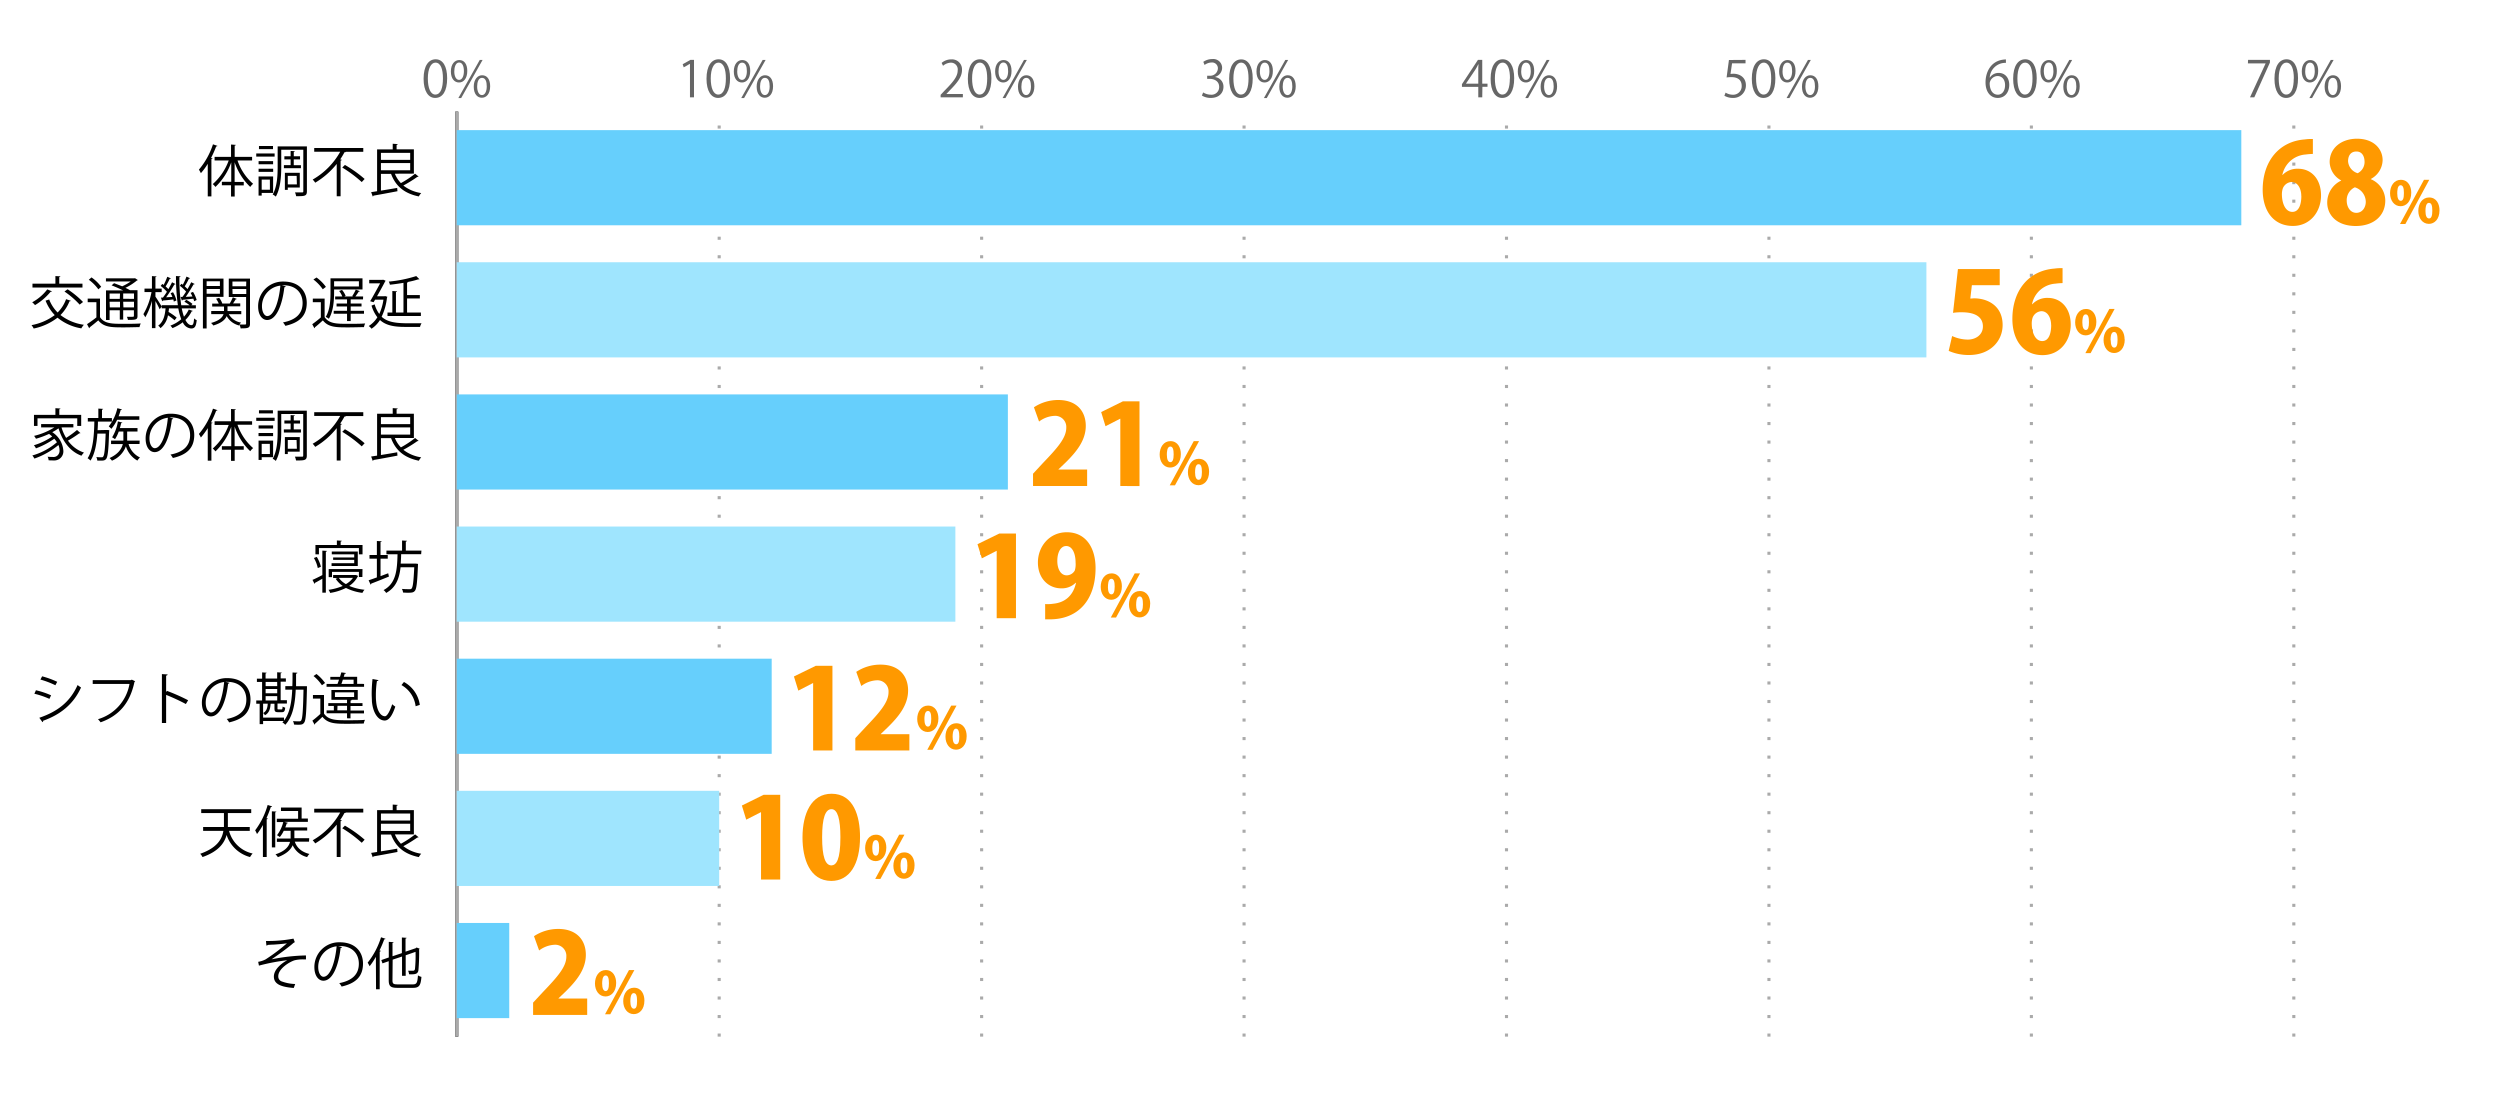 <svg xmlns="http://www.w3.org/2000/svg" viewBox="0 0 800 350"><defs><style>.cls-1{fill:#666;}.cls-2,.cls-3,.cls-4,.cls-8{fill:none;}.cls-2{stroke:#000;}.cls-2,.cls-3,.cls-4{stroke-miterlimit:10;}.cls-2,.cls-3{stroke-width:0.99px;}.cls-3,.cls-4{stroke:#aaa;}.cls-3{stroke-dasharray:0.99 4.94;}.cls-5{fill:#66cffc;}.cls-6{fill:#9fe5fe;}.cls-7{fill:#f90;}</style></defs><g id="レイヤー_2" data-name="レイヤー 2"><g id="グラフのコピー"><path class="cls-1" d="M135.55,25.2c0-4.2,1.63-6.23,3.87-6.23s3.67,2.15,3.67,6.07c0,4.16-1.46,6.3-3.84,6.3C137.07,31.34,135.55,29.2,135.55,25.2Zm6.19-.1c0-3-.72-5.06-2.4-5.06-1.42,0-2.43,1.91-2.43,5.06s.88,5.16,2.38,5.16C141.07,30.26,141.74,28,141.74,25.1Z"/><path class="cls-1" d="M149.53,22.7c0,2.5-1.23,3.7-2.65,3.7s-2.6-1.17-2.6-3.54,1.25-3.65,2.68-3.65C148.57,19.21,149.53,20.52,149.53,22.7Zm-4.16.16c0,1.46.53,2.71,1.54,2.71s1.54-1.27,1.54-2.79S148,20,146.91,20,145.37,21.48,145.37,22.86Zm2.21,8.52h-.91l6.85-12.2h.91Zm9.27-3.78c0,2.48-1.23,3.68-2.66,3.68s-2.59-1.17-2.59-3.54,1.25-3.66,2.67-3.66C155.89,24.08,156.85,25.41,156.85,27.6Zm-4.16.08c0,1.52.53,2.75,1.53,2.75s1.54-1.25,1.54-2.78-.38-2.74-1.52-2.74S152.69,26.3,152.69,27.68Z"/><path class="cls-1" d="M220.79,31.15V20.41h0l-2,1.14-.33-1,2.49-1.4h1.13v12Z"/><path class="cls-1" d="M226.08,25.2c0-4.2,1.63-6.23,3.87-6.23s3.67,2.15,3.67,6.07c0,4.16-1.46,6.3-3.84,6.3C227.6,31.34,226.08,29.2,226.08,25.2Zm6.2-.1c0-3-.73-5.06-2.41-5.06-1.42,0-2.43,1.91-2.43,5.06s.88,5.16,2.39,5.16C231.6,30.26,232.28,28,232.28,25.1Z"/><path class="cls-1" d="M240.07,22.7c0,2.5-1.24,3.7-2.66,3.7s-2.59-1.17-2.59-3.54,1.25-3.65,2.67-3.65C239.11,19.21,240.07,20.52,240.07,22.7Zm-4.16.16c0,1.46.52,2.71,1.53,2.71S239,24.3,239,22.78s-.4-2.74-1.54-2.74S235.91,21.48,235.91,22.86Zm2.2,8.52h-.91l6.85-12.2H245Zm9.27-3.78c0,2.48-1.23,3.68-2.66,3.68s-2.59-1.17-2.59-3.54,1.25-3.66,2.67-3.66C246.42,24.08,247.38,25.41,247.38,27.6Zm-4.16.08c0,1.52.53,2.75,1.54,2.75s1.53-1.25,1.53-2.78-.38-2.74-1.52-2.74S243.22,26.3,243.22,27.68Z"/><path class="cls-1" d="M308.12,31.15H301v-.81l1.17-1.24c2.85-2.88,4.29-4.62,4.29-6.57a2.16,2.16,0,0,0-2.29-2.47,4,4,0,0,0-2.4,1l-.45-.93A4.74,4.74,0,0,1,304.46,19a3.2,3.2,0,0,1,3.38,3.41c0,2.25-1.59,4.17-4.07,6.67l-.94,1v0h5.29Z"/><path class="cls-1" d="M309.71,25.2c0-4.2,1.63-6.23,3.87-6.23s3.67,2.15,3.67,6.07c0,4.16-1.46,6.3-3.85,6.3C311.23,31.34,309.71,29.2,309.71,25.2Zm6.19-.1c0-3-.72-5.06-2.4-5.06-1.43,0-2.43,1.91-2.43,5.06s.88,5.16,2.38,5.16C315.23,30.26,315.9,28,315.9,25.1Z"/><path class="cls-1" d="M323.69,22.7c0,2.5-1.23,3.7-2.65,3.7s-2.6-1.17-2.6-3.54,1.25-3.65,2.68-3.65C322.73,19.21,323.69,20.52,323.69,22.7Zm-4.16.16c0,1.46.53,2.71,1.54,2.71s1.53-1.27,1.53-2.79S322.2,20,321.07,20,319.53,21.48,319.53,22.86Zm2.21,8.52h-.91l6.85-12.2h.91ZM331,27.6c0,2.48-1.24,3.68-2.66,3.68s-2.59-1.17-2.59-3.54,1.25-3.66,2.67-3.66C330.05,24.08,331,25.41,331,27.6Zm-4.16.08c0,1.52.52,2.75,1.53,2.75s1.54-1.25,1.54-2.78-.39-2.74-1.52-2.74S326.85,26.3,326.85,27.68Z"/><path class="cls-1" d="M388.9,24.67a3.07,3.07,0,0,1,2.61,3.11c0,1.9-1.38,3.56-4.07,3.56a5.32,5.32,0,0,1-2.83-.76l.4-1a4.75,4.75,0,0,0,2.45.72,2.43,2.43,0,0,0,2.67-2.51c0-1.76-1.49-2.56-3.05-2.56h-.79v-1h.79A2.45,2.45,0,0,0,389.72,22,1.86,1.86,0,0,0,387.65,20a4,4,0,0,0-2.19.79l-.4-1a5,5,0,0,1,2.85-.89,2.83,2.83,0,0,1,3.17,2.83,3,3,0,0,1-2.18,2.83Z"/><path class="cls-1" d="M393.33,25.2C393.33,21,395,19,397.2,19s3.67,2.15,3.67,6.07c0,4.16-1.46,6.3-3.84,6.3C394.85,31.34,393.33,29.2,393.33,25.2Zm6.2-.1c0-3-.73-5.06-2.41-5.06-1.42,0-2.43,1.91-2.43,5.06s.88,5.16,2.39,5.16C398.85,30.26,399.53,28,399.53,25.1Z"/><path class="cls-1" d="M407.32,22.7c0,2.5-1.24,3.7-2.66,3.7s-2.59-1.17-2.59-3.54,1.25-3.65,2.67-3.65C406.36,19.21,407.32,20.52,407.32,22.7Zm-4.16.16c0,1.46.52,2.71,1.53,2.71s1.54-1.27,1.54-2.79-.4-2.74-1.54-2.74S403.16,21.48,403.16,22.86Zm2.2,8.52h-.91l6.85-12.2h.91Zm9.27-3.78c0,2.48-1.23,3.68-2.66,3.68s-2.59-1.17-2.59-3.54,1.25-3.66,2.67-3.66C413.67,24.08,414.63,25.41,414.63,27.6Zm-4.16.08c0,1.52.53,2.75,1.54,2.75s1.53-1.25,1.53-2.78-.38-2.74-1.52-2.74S410.47,26.3,410.47,27.68Z"/><path class="cls-1" d="M474.32,31.15h-1.27V27.79h-5.23v-.85l5.12-7.78h1.38v7.61H476v1h-1.63Zm-5.16-4.38h3.89V22.51c0-.66,0-1.3.07-1.92h-.07c-.36.73-.65,1.25-1,1.79l-2.93,4.35Z"/><path class="cls-1" d="M477,25.2c0-4.2,1.63-6.23,3.87-6.23s3.67,2.15,3.67,6.07c0,4.16-1.46,6.3-3.85,6.3C478.48,31.34,477,29.2,477,25.2Zm6.19-.1c0-3-.72-5.06-2.4-5.06-1.43,0-2.43,1.91-2.43,5.06s.88,5.16,2.38,5.16C482.48,30.26,483.15,28,483.15,25.1Z"/><path class="cls-1" d="M490.94,22.7c0,2.5-1.23,3.7-2.65,3.7s-2.6-1.17-2.6-3.54,1.25-3.65,2.68-3.65C490,19.21,490.94,20.52,490.94,22.7Zm-4.16.16c0,1.46.53,2.71,1.54,2.71s1.53-1.27,1.53-2.79-.4-2.74-1.53-2.74S486.78,21.48,486.78,22.86ZM489,31.38h-.91l6.85-12.2h.91Zm9.27-3.78c0,2.48-1.24,3.68-2.66,3.68S493,30.11,493,27.74s1.25-3.66,2.67-3.66C497.3,24.08,498.26,25.41,498.26,27.6Zm-4.16.08c0,1.52.52,2.75,1.53,2.75s1.54-1.25,1.54-2.78-.39-2.74-1.52-2.74S494.1,26.3,494.1,27.68Z"/><path class="cls-1" d="M558.57,19.16v1.11h-4.31l-.5,3.39a7.22,7.22,0,0,1,.93-.06c2.13,0,4,1.26,4,3.68a4,4,0,0,1-4.13,4.06,5.4,5.4,0,0,1-2.76-.7l.39-1a4.49,4.49,0,0,0,2.37.67,2.71,2.71,0,0,0,2.78-2.83c0-1.65-1-2.8-3.3-2.8a10.16,10.16,0,0,0-1.53.11l.75-5.59Z"/><path class="cls-1" d="M560.58,25.2c0-4.2,1.63-6.23,3.87-6.23s3.67,2.15,3.67,6.07c0,4.16-1.46,6.3-3.84,6.3C562.1,31.34,560.58,29.2,560.58,25.2Zm6.2-.1c0-3-.73-5.06-2.41-5.06-1.42,0-2.43,1.91-2.43,5.06s.88,5.16,2.39,5.16C566.1,30.26,566.78,28,566.78,25.1Z"/><path class="cls-1" d="M574.57,22.7c0,2.5-1.24,3.7-2.66,3.7s-2.59-1.17-2.59-3.54,1.25-3.65,2.67-3.65C573.61,19.21,574.57,20.52,574.57,22.7Zm-4.16.16c0,1.46.52,2.71,1.53,2.71s1.54-1.27,1.54-2.79-.4-2.74-1.54-2.74S570.41,21.48,570.41,22.86Zm2.2,8.52h-.91l6.85-12.2h.91Zm9.27-3.78c0,2.48-1.23,3.68-2.66,3.68s-2.59-1.17-2.59-3.54,1.25-3.66,2.67-3.66C580.92,24.08,581.88,25.41,581.88,27.6Zm-4.16.08c0,1.52.53,2.75,1.54,2.75s1.53-1.25,1.53-2.78-.38-2.74-1.52-2.74S577.72,26.3,577.72,27.68Z"/><path class="cls-1" d="M636.77,24.8a3.35,3.35,0,0,1,2.8-1.47c2,0,3.39,1.52,3.39,3.82s-1.34,4.19-3.68,4.19-3.91-1.93-3.91-5,1.51-6.58,5.4-7.22a9.88,9.88,0,0,1,1.12-.11v1.11a5,5,0,0,0-5.18,4.72Zm4.85,2.45c0-1.84-1-2.92-2.44-2.92a2.63,2.63,0,0,0-2.48,2.28c0,2.19.95,3.69,2.61,3.69C640.7,30.3,641.62,29.06,641.62,27.25Z"/><path class="cls-1" d="M644.21,25.2c0-4.2,1.63-6.23,3.87-6.23s3.67,2.15,3.67,6.07c0,4.16-1.46,6.3-3.85,6.3C645.73,31.34,644.21,29.2,644.21,25.2Zm6.19-.1c0-3-.72-5.06-2.4-5.06-1.43,0-2.43,1.91-2.43,5.06s.88,5.16,2.38,5.16C649.73,30.26,650.4,28,650.4,25.1Z"/><path class="cls-1" d="M658.19,22.7c0,2.5-1.23,3.7-2.65,3.7s-2.6-1.17-2.6-3.54,1.25-3.65,2.68-3.65C657.23,19.21,658.19,20.52,658.19,22.7Zm-4.16.16c0,1.46.53,2.71,1.54,2.71s1.53-1.27,1.53-2.79S656.7,20,655.57,20,654,21.48,654,22.86Zm2.21,8.52h-.91l6.85-12.2h.91Zm9.27-3.78c0,2.48-1.24,3.68-2.66,3.68s-2.59-1.17-2.59-3.54,1.25-3.66,2.67-3.66C664.55,24.08,665.51,25.41,665.51,27.6Zm-4.16.08c0,1.52.52,2.75,1.53,2.75s1.54-1.25,1.54-2.78-.39-2.74-1.52-2.74S661.35,26.3,661.35,27.68Z"/><path class="cls-1" d="M719.38,19.16h7V20l-5,11.14H720l5-10.85v0h-5.67Z"/><path class="cls-1" d="M727.83,25.2c0-4.2,1.63-6.23,3.87-6.23s3.67,2.15,3.67,6.07c0,4.16-1.46,6.3-3.84,6.3C729.35,31.34,727.83,29.2,727.83,25.2Zm6.2-.1c0-3-.73-5.06-2.41-5.06-1.42,0-2.43,1.91-2.43,5.06s.88,5.16,2.39,5.16C733.35,30.26,734,28,734,25.1Z"/><path class="cls-1" d="M741.82,22.7c0,2.5-1.24,3.7-2.66,3.7s-2.59-1.17-2.59-3.54,1.25-3.65,2.67-3.65C740.86,19.21,741.82,20.52,741.82,22.7Zm-4.16.16c0,1.46.52,2.71,1.53,2.71s1.54-1.27,1.54-2.79-.4-2.74-1.54-2.74S737.66,21.48,737.66,22.86Zm2.2,8.52H739l6.85-12.2h.91Zm9.27-3.78c0,2.48-1.23,3.68-2.66,3.68s-2.59-1.17-2.59-3.54,1.25-3.66,2.67-3.66C748.17,24.08,749.13,25.41,749.13,27.6Zm-4.16.08c0,1.52.53,2.75,1.54,2.75S748,29.18,748,27.65s-.38-2.74-1.52-2.74S745,26.3,745,27.68Z"/><line class="cls-2" x1="146.16" y1="331.72" x2="146.16" y2="35.72"/><line class="cls-3" x1="230.14" y1="331.72" x2="230.14" y2="35.72"/><line class="cls-3" x1="314.12" y1="331.72" x2="314.12" y2="35.72"/><line class="cls-3" x1="398.1" y1="331.72" x2="398.1" y2="35.72"/><line class="cls-3" x1="482.08" y1="331.72" x2="482.08" y2="35.72"/><line class="cls-3" x1="566.06" y1="331.72" x2="566.06" y2="35.72"/><line class="cls-3" x1="650.04" y1="331.72" x2="650.04" y2="35.72"/><line class="cls-3" x1="734.02" y1="331.72" x2="734.02" y2="35.72"/><line class="cls-4" x1="146.16" y1="331.72" x2="146.16" y2="35.72"/><rect class="cls-5" x="146.16" y="41.64" width="571.06" height="30.45"/><rect class="cls-6" x="146.16" y="83.92" width="470.29" height="30.45"/><rect class="cls-5" x="146.16" y="126.21" width="176.36" height="30.45"/><rect class="cls-6" x="146.16" y="168.49" width="159.56" height="30.45"/><rect class="cls-5" x="146.16" y="210.78" width="100.78" height="30.45"/><rect class="cls-6" x="146.16" y="253.06" width="83.98" height="30.45"/><rect class="cls-5" x="146.16" y="295.35" width="16.8" height="30.45"/><path d="M85.11,301.11a43,43,0,0,0,8.8-.75l.43,1.13a3.48,3.48,0,0,0-.84.61c-1.82,1.52-4.45,3.41-6.59,4.88a61.24,61.24,0,0,1,11-1.24V307c-.25,0-.54,0-.81,0a11.55,11.55,0,0,0-2.75.27c-1.55.43-5.3,2.65-5.3,5.12A1.67,1.67,0,0,0,90,314a13.53,13.53,0,0,0,4.46.88L94,316.15c-4.36-.34-6.36-1.35-6.36-3.66s2.52-4.28,4.29-5.22A63.65,63.65,0,0,0,82.86,309l-.24-1.22A7.73,7.73,0,0,0,85,307a58,58,0,0,0,6.82-5.14c-1.11.18-3.36.36-4.39.42-.52,0-1.24.05-1.71.09a.71.71,0,0,1-.47.21Z"/><path d="M109.44,303.06a.46.46,0,0,1-.45.29c-.64,5.6-2.52,10.48-5.51,10.48-1.51,0-2.88-1.52-2.88-4.36a7.9,7.9,0,0,1,8.11-7.94c5.2,0,7.45,3.29,7.45,6.8,0,4.29-2.48,6.36-6.84,7.37a6.62,6.62,0,0,0-.76-1.1c4.14-.79,6.27-2.81,6.27-6.21,0-3-1.91-5.67-6.12-5.67a4.63,4.63,0,0,0-.54,0Zm-1.72-.24a6.63,6.63,0,0,0-5.89,6.61c0,1.93.83,3.14,1.69,3.14C105.7,312.57,107.27,307.76,107.72,302.82Z"/><path d="M120.28,306.19a21.63,21.63,0,0,1-2,3,12.66,12.66,0,0,0-.63-1.14,24.65,24.65,0,0,0,4.28-8.12l1.42.47c0,.12-.18.2-.39.18a33.69,33.69,0,0,1-1.52,3.56l.42.13c0,.11-.13.2-.36.23v12.07h-1.17Zm5.31,7.49c0,1.06.25,1.32,1.6,1.32h4.95c1.23,0,1.43-.58,1.61-2.88a3.23,3.23,0,0,0,1.11.48c-.23,2.65-.65,3.51-2.68,3.51h-5c-2.14,0-2.79-.48-2.79-2.45v-6.08l-2,.7-.37-1.06,2.39-.83v-5l1.53.11c0,.13-.11.2-.34.23V306l3-1v-5l1.51.1c0,.13-.13.2-.34.24v4.19l3.28-1.11a1.4,1.4,0,0,1,.25-.22l1,.38a.61.61,0,0,1-.18.18,64.14,64.14,0,0,1-.22,6.68c-.19,1.24-.93,1.4-3,1.33a3.33,3.33,0,0,0-.31-1.13c.58,0,1.34,0,1.57,0s.52-.07.63-.54a42.2,42.2,0,0,0,.18-5.51l-3.15,1.1v6.57h-1.17v-6.17l-3,1Z"/><path d="M79.93,265.87H73.3a10,10,0,0,0,7.54,7.25,6.59,6.59,0,0,0-.82,1.14,10.8,10.8,0,0,1-7.51-7.08c-.72,2.7-2.68,5.31-7.71,7.08a3.58,3.58,0,0,0-.74-1.05c5.33-1.87,7-4.62,7.42-7.34H65v-1.24h6.66c0-.38,0-.76,0-1.12v-3.33H64.39v-1.24h16v1.24H72.92v3.33c0,.36,0,.74,0,1.12h7Z"/><path d="M84.13,264a20.06,20.06,0,0,1-1.89,2.89,9.28,9.28,0,0,0-.59-1.18,24.51,24.51,0,0,0,4-8.12l1.42.45c0,.13-.18.2-.41.2a36.65,36.65,0,0,1-1.39,3.57l.42.12c0,.13-.13.2-.35.24v12.06H84.13ZM87,259.62l1.42.09c0,.11-.11.2-.34.23v11.22H87Zm11.88,9.72H94.34c.47,1.41,1.59,3.15,4.68,3.93a3.44,3.44,0,0,0-.73,1,6.81,6.81,0,0,1-4.63-3.8c-.59,1.37-1.91,2.75-4.74,3.82a3.84,3.84,0,0,0-.77-.9c3.26-1.08,4.32-2.63,4.66-4H88.6v-1.06H93v-2.47H90.8a9.42,9.42,0,0,1-1.26,2,5.83,5.83,0,0,0-.9-.59,11.42,11.42,0,0,0,2-4.21H88.58v-1.07h6.81v-2.48H89.91V258.4h6.61v3.54h2V263H91l1.11.3c0,.13-.16.2-.36.18-.12.42-.28.85-.45,1.28h7v1h-4.1v2.47h4.75Z"/><path d="M116.25,260h-5.56a.46.46,0,0,1-.45.14,22.92,22.92,0,0,1-1.37,2.25l.5.15c0,.11-.14.21-.38.23v11.47h-1.24V263.89a25.7,25.7,0,0,1-6.88,6,6.9,6.9,0,0,0-.81-1,23.33,23.33,0,0,0,8.81-8.89h-8.32v-1.21h15.7Zm-.49,9.69a40.62,40.62,0,0,0-6.24-4.65l.86-.83a40.57,40.57,0,0,1,6.3,4.49Z"/><path d="M126.36,267a9.5,9.5,0,0,0,1.93,3,30.92,30.92,0,0,0,4.54-3l1.11.9a.35.35,0,0,1-.37.09,44.25,44.25,0,0,1-4.5,2.79,12.22,12.22,0,0,0,5.72,2.41,4.79,4.79,0,0,0-.76,1.08c-4.59-.93-7.43-3.28-8.89-7.22H121.9v5.38c1.62-.25,3.44-.55,5.2-.86l.09,1.06c-2.82.54-5.81,1.1-7.67,1.41a.33.33,0,0,1-.25.27l-.5-1.39c.55-.07,1.2-.18,1.9-.29V259.24h5v-1.78l1.6.11c0,.12-.11.21-.36.25v1.42h5.53V267Zm4.9-6.68H121.9v2.25h9.36Zm-9.36,3.28v2.3h9.36v-2.3Z"/><path d="M11.5,220.88a26.49,26.49,0,0,1,4.85,1.62l-.54,1.14A26,26,0,0,0,11,222Zm1.08,8.81c5.86-2,9.85-5.08,12.25-10.48.27.23.83.61,1.1.79-2.42,5.35-6.61,8.68-12.12,10.64a.44.44,0,0,1-.22.45Zm.9-13.27a28.46,28.46,0,0,1,4.83,1.76l-.59,1.1a28,28,0,0,0-4.78-1.82Z"/><path d="M43.26,218a.45.45,0,0,1-.23.2c-1.43,6.82-5,10.87-10.84,12.94a10.81,10.81,0,0,0-.83-1,14.29,14.29,0,0,0,10.08-11.29H29.67v-1.21H41.91l.25-.16Z"/><path d="M59.48,225.29a64.73,64.73,0,0,0-6.32-2.93v9H51.81V215.71l1.82.11c0,.2-.17.33-.47.38v5.26l.27-.38a62.18,62.18,0,0,1,6.77,3Z"/><path d="M73.44,218.49a.46.46,0,0,1-.45.29c-.64,5.6-2.52,10.47-5.51,10.47-1.51,0-2.88-1.51-2.88-4.35A7.9,7.9,0,0,1,72.71,217c5.2,0,7.45,3.29,7.45,6.8,0,4.29-2.48,6.36-6.84,7.37a6.62,6.62,0,0,0-.76-1.1c4.14-.79,6.27-2.81,6.27-6.21,0-3-1.91-5.67-6.12-5.67a4.63,4.63,0,0,0-.54,0Zm-1.72-.24a6.63,6.63,0,0,0-5.89,6.61c0,1.93.83,3.13,1.69,3.13C69.7,228,71.27,223.19,71.72,218.25Z"/><path d="M97.62,219.59l.61,0a2.42,2.42,0,0,0,0,.4c-.18,8-.34,10.51-.9,11.25-.37.56-.82.67-1.78.67-.45,0-1,0-1.47-.06a2.66,2.66,0,0,0-.33-1.09c.87.07,1.66.07,2,.07a.61.61,0,0,0,.61-.27c.42-.54.62-3,.76-9.87H94.63c-.2,4.48-.9,8.66-3.35,11.25a3.13,3.13,0,0,0-.92-.77c.15-.14.27-.29.42-.45H84.19v1h-1.1V225.2H82v-1.06h1.87v-5.92H82.21v-1.05h1.67v-2l1.42.09c0,.13-.1.2-.32.23v1.64h3.71v-2l1.46.09c0,.13-.13.2-.34.23v1.64h1.67v1.05H89.81v5.92h2v1.06H88.8v1.57c0,.29,0,.32.32.32h.94c.27,0,.32-.09.38-.91a2.66,2.66,0,0,0,.82.34c-.09,1.17-.36,1.46-1.06,1.46H89c-.93,0-1.17-.24-1.17-1.21V225.2H86.6c-.11,1.64-.47,2.94-1.82,3.68a2.29,2.29,0,0,0-.57-.71c1-.55,1.38-1.51,1.47-3H84.19v4.47h6.7v.94c1.85-2.35,2.44-5.93,2.62-9.89H91.3v-1.13h2.25c.06-1.43.06-2.9.06-4.36l1.56.07c0,.16-.14.25-.43.31,0,1.33,0,2.66,0,4Zm-8.93-1.37H85v1.35h3.71ZM85,220.49v1.36h3.71v-1.36Zm0,2.28v1.37h3.71v-1.37Z"/><path d="M103.68,222.41v5.93c1.41,2.14,4,2.14,7.42,2.14,2,0,4.29,0,5.69-.13a4.26,4.26,0,0,0-.38,1.19c-1.24,0-3.22.07-5,.07-4,0-6.45,0-8.23-2.23-.83.81-1.68,1.6-2.38,2.22a.24.24,0,0,1-.14.28l-.7-1.27c.77-.58,1.71-1.37,2.55-2.15v-4.9h-2.37v-1.15Zm-2.41-6.73a13.34,13.34,0,0,1,2.75,2.88l-1,.72a13.84,13.84,0,0,0-2.69-2.95Zm9.78,14.17v-1.6h-6.54v-.92h2.32v-1.44h-1.78V225h6v-1.06h-5v-3.15h8.43v3.15H111.8v0l.74,0c0,.13-.11.2-.36.24V225H116v.92h-3.84v1.44h4.32v.92h-4.32v1.6Zm5.45-11v.92h-12v-.92H108c.16-.41.33-.88.49-1.36H105.7v-.9h3.1c.16-.49.3-1,.43-1.43l1.48.2c0,.14-.17.22-.4.22l-.31,1h4.29v2.26Zm-9.32,2.7v1.5h6.14v-1.5Zm.77,5.75h3.1v-1.44H108Zm5.2-9.81h-3.44c-.14.48-.3.95-.46,1.36h3.9Z"/><path d="M121.11,217.64c0,.16-.24.27-.49.29a29.1,29.1,0,0,0-.34,4.48c0,.67,0,1.32.07,1.89.22,3.06,1.46,4.92,2.85,4.9.72,0,1.65-1.84,2.3-3.85a6.51,6.51,0,0,0,1,.77c-.82,2.43-1.87,4.41-3.36,4.45-2.29,0-3.87-2.74-4.13-6.19,0-.69-.07-1.44-.07-2.26a43,43,0,0,1,.27-4.84ZM133,226a9,9,0,0,0-4.53-6.77l.79-1a9.92,9.92,0,0,1,5.08,7.33Z"/><path d="M100,185.56c.81-.34,2-.93,3.15-1.53V176.2l1.46.09c0,.13-.11.22-.34.25v13.11h-1.12v-4.46c-.88.5-1.72,1-2.34,1.31a.33.33,0,0,1-.18.31Zm1.37-7.36a10.88,10.88,0,0,1,1.32,3.17l-1,.41a10.47,10.47,0,0,0-1.24-3.22Zm.69-2.81v2h-1.12v-3h6.86v-1.44l1.57.09c0,.14-.13.21-.36.25v1.1h7v3h-1.16v-2ZM113.68,184l.21,0a3,3,0,0,1,.7.32.25.25,0,0,1-.12.17,7.91,7.91,0,0,1-2.72,3,16.76,16.76,0,0,0,4.9,1.23,3.89,3.89,0,0,0-.67,1,15.88,15.88,0,0,1-5.27-1.58,17.41,17.41,0,0,1-5.06,1.6,3.27,3.27,0,0,0-.53-1,17.44,17.44,0,0,0,4.56-1.24,7.92,7.92,0,0,1-2.27-2.31l.63-.22H106.6V184Zm2.28.63h-1.11V183h-8.61v1.68h-1.06v-2.58H116Zm-9.86-4.41h7.25v-1.07H106.6v-.77h6.75v-1h-7.18v-.88h8.32v4.61H106.1Zm2.32,4.69a6.85,6.85,0,0,0,2.27,2,7,7,0,0,0,2.27-2Z"/><path d="M124.22,183.44l.24,1.06c-2.08.85-4.27,1.73-5.66,2.25a.42.42,0,0,1-.21.33l-.63-1.39c.72-.23,1.63-.56,2.64-.92v-6h-2.36v-1.17h2.36v-4.48l1.53.09c0,.12-.11.21-.36.25v4.14h2.31v1.17h-2.31v5.6Zm10.55-6.09h-6.41c0,1-.07,2-.14,3h4.57l.27,0,.69.09a2.58,2.58,0,0,1,0,.39c-.23,5.64-.45,7.6-1,8.25-.39.45-.75.59-2.07.59-.5,0-1.1,0-1.71-.07a2.81,2.81,0,0,0-.36-1.15c1,.09,2,.09,2.4.09s.54,0,.7-.22c.41-.43.63-2.18.85-6.8h-4.38c-.4,3.52-1.42,6.46-4.61,8.22a3.26,3.26,0,0,0-.83-.91c4-2.15,4.34-6.34,4.47-11.46h-3.55v-1.17h5v-3.24l1.56.09c0,.13-.12.22-.36.26v2.89h5Z"/><path d="M19.68,136.78a14.84,14.84,0,0,0,1.48,3.35,30.27,30.27,0,0,0,3.49-2.54l1.1,1a.52.52,0,0,1-.38.07A35.52,35.52,0,0,1,21.75,141a10.21,10.21,0,0,0,5.13,3.83,5.5,5.5,0,0,0-.81,1c-3.69-1.35-6.07-4.66-7.35-8.77a14,14,0,0,1-2,1.24,7.65,7.65,0,0,1,3.55,5.91,2.9,2.9,0,0,1-3.1,3.13c-.45,0-1,0-1.62-.05a2.66,2.66,0,0,0-.32-1.14c.67.06,1.3.08,1.69.08a1.93,1.93,0,0,0,1.33-.35,2.06,2.06,0,0,0,.8-1.81,4.42,4.42,0,0,0-.35-1.66A24.75,24.75,0,0,1,11,146.75a4.87,4.87,0,0,0-.65-1,20.65,20.65,0,0,0,7.87-4.23,8.7,8.7,0,0,0-.85-1.12,26,26,0,0,1-5.87,3.08,4.51,4.51,0,0,0-.65-1,20.84,20.84,0,0,0,5.85-2.8,11.41,11.41,0,0,0-1-.83,29.8,29.8,0,0,1-4.18,1.55,8.15,8.15,0,0,0-.61-.92,21.65,21.65,0,0,0,6.5-2.72H13.16v-1.06H23.48v1.06ZM12,133.86v2.43H10.87v-3.54h6.86v-2.13l1.61.11c0,.13-.13.22-.36.23v1.79h7v3.54H24.72v-2.43Z"/><path d="M34.06,137.59l.27,0,.65.07c-.2,1.16-.09,8.05-1,9.17-.39.52-.83.57-1.85.57h-1a2.85,2.85,0,0,0-.31-1.14c.71.06,1.37.07,1.64.07s.42,0,.56-.23c.38-.45.61-2.29.79-7.35H31.16c-.23,3.21-.79,6.52-2.21,8.65a3.4,3.4,0,0,0-.92-.76c1.8-2.66,2.09-7.72,2.16-11.76H28.1v-1.13h3.37v-3l1.53.09c0,.12-.13.21-.36.25v2.7h3.17v1.13H31.34c0,.87-.05,1.79-.11,2.74Zm10.53-3.26H37.48a12.47,12.47,0,0,1-1.85,2.9,6.91,6.91,0,0,0-.83-.79,14.41,14.41,0,0,0,2.75-5.82L39,131c0,.13-.18.2-.38.2a20.52,20.52,0,0,1-.66,2h6.62Zm.06,7.76H41.14a6.82,6.82,0,0,0,3.65,4.3,5.46,5.46,0,0,0-.83,1,7.92,7.92,0,0,1-3.67-4.58,7.94,7.94,0,0,1-4.47,4.61,4,4,0,0,0-.77-.84c2.81-1.28,3.85-2.94,4.25-4.47H35.54V141h3.94c0-.34,0-.68,0-1v-1.92H38a10.84,10.84,0,0,1-1.2,2.46,5.58,5.58,0,0,0-.92-.59,14,14,0,0,0,1.85-5.1l1.41.38c0,.11-.16.18-.38.18a15.06,15.06,0,0,1-.4,1.57H44v1.1H40.69V140c0,.33,0,.65,0,1h4Z"/><path d="M55.44,133.92a.45.45,0,0,1-.45.28c-.64,5.6-2.52,10.48-5.51,10.48-1.51,0-2.88-1.51-2.88-4.35a7.9,7.9,0,0,1,8.11-7.94c5.2,0,7.45,3.29,7.45,6.8,0,4.29-2.48,6.36-6.84,7.37a6.62,6.62,0,0,0-.76-1.1c4.14-.79,6.27-2.81,6.27-6.21,0-3-1.91-5.68-6.12-5.68a4.56,4.56,0,0,0-.54,0Zm-1.72-.24a6.63,6.63,0,0,0-5.89,6.61c0,1.93.83,3.13,1.69,3.13C51.7,143.42,53.27,138.62,53.72,133.68Z"/><path d="M69.59,131.25c-.07.13-.2.18-.41.16a33.4,33.4,0,0,1-1.66,3.73l.49.13c0,.11-.13.19-.36.21v11.94H66.48V137a21.36,21.36,0,0,1-2.2,3,9.13,9.13,0,0,0-.63-1.13,23.88,23.88,0,0,0,4.5-8.1Zm11.08,4.67H76a17.26,17.26,0,0,0,5,7.47,5.18,5.18,0,0,0-.92,1,19.61,19.61,0,0,1-5-7.9v6.3H78v1.12H75.1v3.56H73.93v-3.56H71v-1.12h3v-6.23a20,20,0,0,1-5.06,7.89,5,5,0,0,0-.86-.92,18.39,18.39,0,0,0,5.11-7.56H68.67v-1.16h5.26v-3.94l1.53.11c0,.12-.11.21-.36.23v3.6h5.57Z"/><path d="M87.88,133.68v1H82v-1Zm-.49,12.62H83.74v.87h-1V141h4.66Zm0-10.17v1H82.75v-1Zm-4.66,3.44v-1h4.66v1Zm4.61-8.28v1H82.87v-1Zm-1,10.75H83.74v3.24h2.63Zm11.84-10.63v14.35c0,1.59-.75,1.59-3.45,1.59a4.75,4.75,0,0,0-.36-1.21c.52,0,1,0,1.42,0h.88c.29,0,.36-.09.36-.4V132.49H90v5.42c0,2.85-.2,6.86-1.74,9.58a4.07,4.07,0,0,0-1-.68c1.46-2.58,1.59-6.2,1.59-8.9v-6.5Zm-7.36,6H93v-1.87H91v-1h2v-1.71l1.33.09c0,.13-.1.2-.32.24v1.38h2v1H94v1.87h2.3v1H90.85Zm5.08,7.13H92.09v.76h-.93v-5.44h4.77Zm-1-3.73H92.09v2.79H95Z"/><path d="M116.25,133.14h-5.56c-.07.13-.26.16-.45.15a25.54,25.54,0,0,1-1.37,2.25l.5.14c0,.11-.14.22-.38.24v11.46h-1.24V137a25.35,25.35,0,0,1-6.88,6,6.82,6.82,0,0,0-.81-1,23.35,23.35,0,0,0,8.81-8.9h-8.32v-1.2h15.7Zm-.49,9.69a40.62,40.62,0,0,0-6.24-4.65l.86-.82a40.56,40.56,0,0,1,6.3,4.48Z"/><path d="M126.36,140.16a9.28,9.28,0,0,0,1.93,3,30.92,30.92,0,0,0,4.54-3l1.11.9a.34.34,0,0,1-.37.09,42.54,42.54,0,0,1-4.5,2.79,12.22,12.22,0,0,0,5.72,2.41,5,5,0,0,0-.76,1.08c-4.59-.93-7.43-3.27-8.89-7.22H121.9v5.39c1.62-.25,3.44-.56,5.2-.87l.09,1.07c-2.82.54-5.81,1.09-7.67,1.4a.33.33,0,0,1-.25.27l-.5-1.39c.55-.07,1.2-.18,1.9-.28V132.39h5V130.6l1.6.11c0,.13-.11.22-.36.25v1.43h5.53v7.77Zm4.9-6.68H121.9v2.25h9.36Zm-9.36,3.28v2.31h9.36v-2.31Z"/><path d="M15.74,95.84a12,12,0,0,0,2.7,4.16,11.35,11.35,0,0,0,2.7-4.26l1.51.5c0,.11-.2.18-.41.16a12.81,12.81,0,0,1-2.89,4.41,15.74,15.74,0,0,0,7.49,3.12,5.81,5.81,0,0,0-.81,1.15,16.23,16.23,0,0,1-7.63-3.42,18.62,18.62,0,0,1-7.62,3.47,5.59,5.59,0,0,0-.7-1.09,17.85,17.85,0,0,0,7.44-3.21,14.1,14.1,0,0,1-2.94-4.63Zm.86-2.62c-.05.14-.22.16-.4.14a19.13,19.13,0,0,1-5,4.28,5.53,5.53,0,0,0-.9-.91,15.09,15.09,0,0,0,4.83-4.13Zm9.79-2.44V92h-16V90.78h7.34V88.34l1.59.09c0,.12-.11.21-.36.25v2.1Zm-.9,6.7a27,27,0,0,0-4.86-4.19l1-.72a28.53,28.53,0,0,1,4.94,4.07Z"/><path d="M32,95.56v5.92c1.39,2.14,3.95,2.14,7.37,2.14,2,0,4.26,0,5.67-.12a5.45,5.45,0,0,0-.4,1.18c-1.22,0-3.17.08-5,.08-3.94,0-6.41,0-8.19-2.25-.95.82-1.94,1.62-2.75,2.23a.26.26,0,0,1-.17.29l-.68-1.3c.88-.58,2-1.37,3-2.16V96.71H28.06V95.56Zm-2.72-6.79a13.07,13.07,0,0,1,3.1,3l-.9.82a13.85,13.85,0,0,0-3.06-3.07Zm10.12,4.16c-1.13-.56-2.52-1.17-3.69-1.61l.79-.7c.8.29,1.72.65,2.6,1a17,17,0,0,0,2.73-1.55H33.9v-1H43l.19-.06.92.6a.5.5,0,0,1-.29.14,17.79,17.79,0,0,1-3.69,2.36,15.43,15.43,0,0,1,1.48.76H44v8.19c0,1.19-.38,1.31-3.06,1.31a4.08,4.08,0,0,0-.34-1l1.39,0c.77,0,.86,0,.86-.32V99.28H39.42v3H38.33v-3H35.07v3.12H33.92V92.93Zm-1,1H35.07v1.71h3.26Zm-3.26,4.43h3.26V96.55H35.07Zm7.74-2.72V93.9H39.42v1.71Zm-3.39,2.72h3.39V96.55H39.42Z"/><path d="M49.74,94.93c.47.66,1.72,2.66,2,3.15l-.65.9c-.24-.58-.85-1.75-1.35-2.65V105H48.62V96.28a21.06,21.06,0,0,1-2.12,5.25,8.91,8.91,0,0,0-.62-1,21.79,21.79,0,0,0,2.6-7.06H46.24V92.35h2.38v-4l1.46.1c0,.11-.11.2-.34.24v3.67h2v1.12h-2Zm8.42,3.76a18.71,18.71,0,0,0,.71,2.66,8.39,8.39,0,0,0,1.53-2.3l1.26.43c0,.11-.15.16-.33.16a9.75,9.75,0,0,1-2,2.74c.54,1.06,1.17,1.66,1.92,1.66.54,0,.74-.45.85-2.16a2.44,2.44,0,0,0,.85.57c-.22,2-.62,2.67-1.79,2.67a3.17,3.17,0,0,1-2.66-2A14.41,14.41,0,0,1,55.19,105a5.38,5.38,0,0,0-.66-.8A11.82,11.82,0,0,0,58,102.16a19.11,19.11,0,0,1-.94-3.47h-3c0,.38-.07.75-.13,1.13a18.79,18.79,0,0,1,2.61,1.82l-.68.85a17.36,17.36,0,0,0-2.11-1.6A6.63,6.63,0,0,1,51.36,105a3.31,3.31,0,0,0-.74-.8c1.67-1.18,2.18-3.31,2.36-5.54H51.75v-1h5.17a66.27,66.27,0,0,1-.61-9.33l1.46.09c0,.13-.11.22-.36.26a56,56,0,0,0,.59,9h2.67A10.91,10.91,0,0,0,59,96.55l.6-.6a9.91,9.91,0,0,1,2,1.32l-.38.41h1.46v1ZM51.5,95.23l.63,0a20.58,20.58,0,0,0,1.28-1.86,13.52,13.52,0,0,0-2-1.87l.52-.65a5.15,5.15,0,0,0,.45.32,20.2,20.2,0,0,0,1.15-2.61l1.15.51c0,.11-.18.14-.36.14A23.41,23.41,0,0,1,53,91.67a8.88,8.88,0,0,1,.87.86c.45-.77.88-1.55,1.18-2.2l1.12.56a.44.44,0,0,1-.38.15,43.68,43.68,0,0,1-2.63,4.1l2-.12a11.31,11.31,0,0,0-.56-1.21l.77-.29a8.67,8.67,0,0,1,1.08,2.63l-.83.36a5.9,5.9,0,0,0-.16-.68c-1.29.14-2.5.27-3.35.34a.27.27,0,0,1-.21.23ZM58.4,95c.36-.47.75-1.07,1.15-1.68a13.52,13.52,0,0,0-2-1.87l.52-.65.43.32a18,18,0,0,0,1.17-2.61l1.15.51c0,.11-.18.14-.36.14a20.32,20.32,0,0,1-1.35,2.47,9.3,9.3,0,0,1,.89.88,24.59,24.59,0,0,0,1.18-2.2l1.1.56c0,.09-.18.15-.36.15A46.51,46.51,0,0,1,59.44,95l2.13-.12A11.69,11.69,0,0,0,61,93.72l.77-.31A9.59,9.59,0,0,1,62.93,96l-.81.4a7.24,7.24,0,0,0-.25-.83c-1.31.16-2.57.29-3.42.36a.27.27,0,0,1-.25.24l-.4-1.14Z"/><path d="M71.52,95h-5.4V105.1H64.93V89.15h6.59Zm-1.15-5H66.12v1.53h4.25Zm-4.25,4h4.25V92.48H66.12ZM80,89.15v14.42c0,1.42-.66,1.51-3,1.51a4.58,4.58,0,0,0-.35-1.13,1.13,1.13,0,0,0-.12.21,6.33,6.33,0,0,1-4-3c-.48,1.12-1.63,2.22-4.28,3a3.65,3.65,0,0,0-.72-.81c2.7-.74,3.69-1.84,4-2.83H67.59v-1h4.09V98.09H67.9v-.93H70a7.15,7.15,0,0,0-.86-1.57l1-.29a6.14,6.14,0,0,1,1,1.84l-.06,0H73.5a13.76,13.76,0,0,0,1-2l1.28.51a.34.34,0,0,1-.36.12c-.22.36-.54.89-.85,1.32h2.31v.93H72.8v1.53h4.41v1h-4a5.54,5.54,0,0,0,3.94,2.68,3.42,3.42,0,0,0-.54.63c.49,0,.94,0,1.28,0,.77,0,.86,0,.86-.36V95.05H73.21v-5.9Zm-1.19.93H74.38v1.53h4.39Zm-4.39,4h4.39V92.48H74.38Z"/><path d="M91.44,91.63a.46.46,0,0,1-.45.29c-.64,5.6-2.52,10.48-5.51,10.48-1.51,0-2.88-1.51-2.88-4.36a7.9,7.9,0,0,1,8.11-7.94c5.2,0,7.45,3.3,7.45,6.81,0,4.28-2.48,6.35-6.84,7.36a7.07,7.07,0,0,0-.76-1.1c4.14-.79,6.27-2.81,6.27-6.21,0-3-1.91-5.67-6.12-5.67l-.54,0Zm-1.72-.23A6.62,6.62,0,0,0,83.83,98c0,1.93.83,3.14,1.69,3.14C87.7,101.14,89.27,96.33,89.72,91.4Z"/><path d="M103.88,95.56v5.92c1.41,2.14,4,2.14,7.35,2.14,2,0,4.23,0,5.63-.12a4.54,4.54,0,0,0-.39,1.18c-1.23,0-3.17.08-5,.08-3.92,0-6.37,0-8.15-2.24-.88.81-1.78,1.61-2.56,2.22a.25.25,0,0,1-.16.29l-.68-1.28c.82-.6,1.85-1.37,2.75-2.18V96.71h-2.57V95.56Zm-2.59-6.76a13.09,13.09,0,0,1,3,3l-1,.77a13.86,13.86,0,0,0-3-3.13Zm5.62,3.82v1c0,2.46-.22,6-1.68,8.39a3.85,3.85,0,0,0-1-.6c1.39-2.28,1.53-5.47,1.53-7.81V89.06H116v3.56Zm9.25,3.19h-3.94v1.33h3.47v.92h-3.47v1.4h4.26v.94h-4.26v2.34h-1.17V100.4h-4.27v-.94h4.27v-1.4H107.7v-.92h3.35V95.81h-3.8v-.94h2.28a6.56,6.56,0,0,0-1-1.75l.92-.35a6.84,6.84,0,0,1,1.15,1.9l-.45.2H113l-.29-.12a13,13,0,0,0,1.13-2.06l1.3.47c-.06.11-.16.16-.36.16-.27.44-.69,1.07-1.06,1.55h2.48ZM114.85,90h-7.94v1.67h7.94Z"/><path d="M123.27,94.75l.7.23a.3.3,0,0,1-.13.22,19.2,19.2,0,0,1-1.72,6.17c1.85,1.68,4.42,2,7.49,2.07.7,0,4.41,0,5.29,0a3.88,3.88,0,0,0-.49,1.17h-4.82c-3.35,0-6.07-.43-8-2.21a9.13,9.13,0,0,1-2.7,2.79,4.06,4.06,0,0,0-.9-.86,8.76,8.76,0,0,0,2.77-2.81,11.12,11.12,0,0,1-1.87-3.73l1-.4a9.71,9.71,0,0,0,1.48,3.08,16.49,16.49,0,0,0,1.33-4.57h-2.68l-.47.81-1.1-.32c1.05-1.77,2.32-4.09,3.19-5.73h-3.49v-1.1h4.23a.52.52,0,0,1,.23-.05,5.22,5.22,0,0,1,.79.34.82.82,0,0,1-.16.22c-.61,1.17-1.6,3-2.59,4.73H123ZM134.68,100v1.13H124V100h1.55V93.12l1.49.11c0,.11-.11.2-.34.24V100h2.41V90.51c-1.42.24-2.93.45-4.34.6a4,4,0,0,0-.36-1,41.23,41.23,0,0,0,8.79-1.77l1,1c0,.06-.09.06-.38.06a27.79,27.79,0,0,1-3.22.81c0,.1-.13.18-.34.21v4h4.09V95.5h-4.09V100Z"/><path d="M69.59,46.68c-.07.13-.2.18-.41.16a33.4,33.4,0,0,1-1.66,3.73l.49.13c0,.1-.13.19-.36.21V62.85H66.48V52.42a20.91,20.91,0,0,1-2.2,3,8.46,8.46,0,0,0-.63-1.13,23.94,23.94,0,0,0,4.5-8.11Zm11.08,4.66H76a17.24,17.24,0,0,0,5,7.48,4.89,4.89,0,0,0-.92,1,19.75,19.75,0,0,1-5-7.9v6.3H78v1.11H75.1v3.57H73.93V59.28H71V58.17h3V51.94a19.93,19.93,0,0,1-5.06,7.88,5.3,5.3,0,0,0-.86-.91,18.36,18.36,0,0,0,5.11-7.57H68.67V50.19h5.26V46.25l1.53.11c0,.12-.11.21-.36.23v3.6h5.57Z"/><path d="M87.88,49.11v1H82v-1Zm-.49,12.62H83.74v.87h-1V56.46h4.66Zm0-10.17v1H82.75v-1ZM82.75,55V54h4.66v1Zm4.61-8.28v1H82.87v-1Zm-1,10.75H83.74v3.24h2.63ZM98.21,46.84V61.19c0,1.59-.75,1.59-3.45,1.59a4.75,4.75,0,0,0-.36-1.21c.52,0,1,0,1.42,0h.88c.29,0,.36-.09.36-.4V47.92H90v5.42c0,2.85-.2,6.86-1.74,9.58a4.07,4.07,0,0,0-1-.68c1.46-2.58,1.59-6.2,1.59-8.9v-6.5Zm-7.36,6H93V51H91V50h2V48.3l1.33.09c0,.13-.1.2-.32.23V50h2v1H94v1.87h2.3v.95H90.85ZM95.93,60H92.09v.75h-.93V55.29h4.77Zm-1-3.73H92.09V59H95Z"/><path d="M116.25,48.57h-5.56c-.07.13-.26.16-.45.14A24.3,24.3,0,0,1,108.87,51l.5.14c0,.11-.14.22-.38.23V62.81h-1.24V52.46a25.52,25.52,0,0,1-6.88,6,6.82,6.82,0,0,0-.81-1,23.35,23.35,0,0,0,8.81-8.9h-8.32V47.36h15.7Zm-.49,9.69a40.62,40.62,0,0,0-6.24-4.65l.86-.83a40.57,40.57,0,0,1,6.3,4.49Z"/><path d="M126.36,55.59a9.28,9.28,0,0,0,1.93,3,30.92,30.92,0,0,0,4.54-3l1.11.9a.34.34,0,0,1-.37.09,42.54,42.54,0,0,1-4.5,2.79,12.22,12.22,0,0,0,5.72,2.41,4.79,4.79,0,0,0-.76,1.08c-4.59-.93-7.43-3.27-8.89-7.22H121.9V61c1.62-.26,3.44-.56,5.2-.87l.09,1.06c-2.82.54-5.81,1.1-7.67,1.41a.33.33,0,0,1-.25.27l-.5-1.39c.55-.07,1.2-.18,1.9-.29V47.81h5V46l1.6.11c0,.13-.11.22-.36.25v1.42h5.53v7.78Zm4.9-6.68H121.9v2.25h9.36Zm-9.36,3.28v2.3h9.36v-2.3Z"/><path class="cls-7" d="M730.41,56a6.55,6.55,0,0,1,5-2c4.07,0,7.32,3.11,7.32,8.56,0,5.11-3.39,9.74-9,9.74-6.35,0-9.67-5-9.67-11.56,0-9.27,5.35-15.51,13.45-16.12a15.23,15.23,0,0,1,2.61-.14v4.78a18.94,18.94,0,0,0-2.29.18,8.18,8.18,0,0,0-7.49,6.6Zm6,6.7c0-2.14-1-4.46-3.14-4.46a3.22,3.22,0,0,0-2.78,2.07,6.21,6.21,0,0,0-.28,2.07c.07,2.85,1.17,5.42,3.35,5.42S736.43,65.25,736.43,62.72Z"/><path class="cls-7" d="M749.17,57.73a6.91,6.91,0,0,1-3.68-5.85c0-4.61,3.85-7.49,8.74-7.49,5.43,0,8.21,3.31,8.21,6.88a7,7,0,0,1-3.78,6v.07a7.46,7.46,0,0,1,4.63,6.81c0,5.07-3.92,8.17-9.45,8.17-6,0-9.13-3.46-9.13-7.52a7.74,7.74,0,0,1,4.46-7Zm7.88,6.85a4.92,4.92,0,0,0-3.5-4.64,4.52,4.52,0,0,0-2.6,4.28c0,2,1.14,3.89,3.07,3.89S757.05,66.36,757.05,64.58Zm-5.67-13a4.32,4.32,0,0,0,3.07,3.85,4,4,0,0,0,2.21-3.6c0-1.64-.68-3.35-2.61-3.35C751.88,48.49,751.38,50.31,751.38,51.59Z"/><path class="cls-7" d="M771.6,61.66c0,2.88-1.66,4.33-3.41,4.33-2.06,0-3.37-1.86-3.37-4.16s1.27-4.29,3.44-4.29C770.62,57.54,771.6,59.66,771.6,61.66Zm-4.48.21c0,1.51.39,2.39,1.13,2.39s1-.88,1-2.49-.28-2.5-1.07-2.5C767.14,59.27,767.12,61.22,767.12,61.87Zm2.6,9.81H768l7.67-14.14h1.69Zm10.92-4.38c0,2.89-1.64,4.34-3.39,4.34-2.08,0-3.39-1.86-3.39-4.16s1.27-4.29,3.45-4.29C779.7,63.19,780.64,65.31,780.64,67.3Zm-4.49.24c0,1.51.4,2.37,1.14,2.37s1.05-.86,1.05-2.48-.26-2.51-1.07-2.51C776.79,64.92,776.15,65.25,776.15,67.54Z"/><path class="cls-7" d="M639.91,86.09v5.17H631l-.5,4.28c.43,0,.82-.07,1.25-.07,4.21,0,9.09,2.32,9.09,8.53,0,5.14-4,9.6-10.73,9.6a15.71,15.71,0,0,1-6.53-1.32l1.1-4.75a12.26,12.26,0,0,0,5,1.14c2.53,0,4.85-1.5,4.85-4.21,0-3-2.43-4.53-6.74-4.53a17.06,17.06,0,0,0-2.82.18l1.57-14Z"/><path class="cls-7" d="M650.36,97.33a6.55,6.55,0,0,1,4.95-2c4.07,0,7.32,3.11,7.32,8.57,0,5.1-3.39,9.74-9,9.74-6.35,0-9.67-5-9.67-11.56,0-9.28,5.36-15.52,13.45-16.13a15.23,15.23,0,0,1,2.61-.14v4.78a18.64,18.64,0,0,0-2.28.18,8.18,8.18,0,0,0-7.5,6.6Zm6,6.7c0-2.14-1-4.45-3.13-4.45a3.23,3.23,0,0,0-2.79,2.06,6.21,6.21,0,0,0-.28,2.07c.07,2.86,1.17,5.43,3.35,5.43S656.38,106.57,656.38,104Z"/><path class="cls-7" d="M670.83,103c0,2.87-1.66,4.32-3.41,4.32-2.06,0-3.37-1.86-3.37-4.16s1.27-4.29,3.44-4.29C669.85,98.85,670.83,101,670.83,103Zm-4.48.2c0,1.51.39,2.39,1.12,2.39s1-.88,1-2.48-.27-2.51-1.06-2.51C666.37,100.58,666.35,102.53,666.35,103.18ZM669,113h-1.68l7.66-14.14h1.7Zm10.92-4.38c0,2.89-1.64,4.35-3.39,4.35-2.08,0-3.39-1.86-3.39-4.17s1.27-4.29,3.45-4.29C678.93,104.5,679.87,106.62,679.87,108.61Zm-4.49.24c0,1.51.4,2.38,1.14,2.38s1.05-.87,1.05-2.49c0-1.47-.26-2.51-1.07-2.51C676,106.23,675.38,106.57,675.38,108.85Z"/><path class="cls-7" d="M347.88,155.52H330.57v-3.93l3.14-3.39c4.68-4.88,7.5-8.06,7.5-11.34a3.56,3.56,0,0,0-3.86-3.78,8.76,8.76,0,0,0-4.85,1.82l-1.64-4.57A14.07,14.07,0,0,1,338.6,128c6.1,0,8.85,3.75,8.85,8.28,0,4.74-3.14,8.45-6.46,11.73l-2.28,2.18v.07h9.17Z"/><path class="cls-7" d="M358.5,155.52V134h-.07l-4.67,2.39-1.39-4.53,6.95-3.43h5.32v27.12Z"/><path class="cls-7" d="M377.87,145.29c0,2.87-1.66,4.33-3.41,4.33-2.06,0-3.37-1.86-3.37-4.17s1.27-4.29,3.44-4.29C376.89,141.16,377.87,143.28,377.87,145.29Zm-4.48.2c0,1.51.39,2.4,1.13,2.4s1.05-.89,1.05-2.49-.28-2.51-1.07-2.51C373.41,142.89,373.39,144.85,373.39,145.49Zm2.6,9.82h-1.68L382,141.16h1.7Zm10.92-4.39c0,2.9-1.64,4.35-3.39,4.35-2.08,0-3.39-1.86-3.39-4.16s1.27-4.29,3.45-4.29C386,146.82,386.91,148.94,386.91,150.92Zm-4.49.24c0,1.51.4,2.38,1.14,2.38s1.05-.87,1.05-2.49-.26-2.5-1.07-2.5C383.06,148.55,382.42,148.88,382.42,151.16Z"/><path class="cls-7" d="M318.94,197.83V176.28h-.07l-4.68,2.39-1.39-4.53,7-3.42h5.31v27.11Z"/><path class="cls-7" d="M344.23,186.48a6.29,6.29,0,0,1-4.64,1.79c-4,0-7.46-3.07-7.46-8.28,0-5,3.57-9.67,9.24-9.67,6.17,0,9.21,5.07,9.21,11.46,0,10.16-5.5,16.41-14.67,16.41-.53,0-1,0-1.46,0V193.3a11.89,11.89,0,0,0,2.61-.11c3.28-.32,6.24-2.14,7.27-6.67Zm-5.89-7c0,2.74,1.18,4.63,3,4.63a3,3,0,0,0,2.6-1.57,6.83,6.83,0,0,0,.25-2.49c0-2.82-1-5.32-3-5.32C339.41,174.71,338.34,176.82,338.34,179.46Z"/><path class="cls-7" d="M359,187.6c0,2.87-1.65,4.33-3.4,4.33-2.07,0-3.37-1.86-3.37-4.16s1.27-4.29,3.44-4.29C358.05,183.48,359,185.59,359,187.6Zm-4.47.2c0,1.51.39,2.4,1.12,2.4s1.05-.89,1.05-2.49-.27-2.5-1.07-2.5C354.57,185.21,354.55,187.16,354.55,187.8Zm2.6,9.82h-1.68l7.66-14.14h1.7Zm10.92-4.38c0,2.89-1.64,4.34-3.39,4.34-2.08,0-3.39-1.86-3.39-4.16s1.27-4.29,3.44-4.29C367.13,189.13,368.07,191.25,368.07,193.24Zm-4.5.24c0,1.51.41,2.37,1.14,2.37s1.05-.86,1.05-2.48-.25-2.51-1.06-2.51C364.22,190.86,363.57,191.19,363.57,193.48Z"/><path class="cls-7" d="M260.2,240.14V218.59h-.07L255.46,221l-1.4-4.53,7-3.42h5.32v27.11Z"/><path class="cls-7" d="M291,240.14h-17.3v-3.92l3.14-3.39c4.67-4.89,7.49-8.06,7.49-11.35a3.56,3.56,0,0,0-3.85-3.78,8.87,8.87,0,0,0-4.86,1.82L274,215a14,14,0,0,1,7.74-2.32c6.1,0,8.85,3.74,8.85,8.27,0,4.75-3.14,8.46-6.46,11.74l-2.28,2.18v.07H291Z"/><path class="cls-7" d="M300.29,229.91c0,2.88-1.66,4.33-3.41,4.33-2.06,0-3.37-1.86-3.37-4.16s1.27-4.29,3.44-4.29C299.31,225.79,300.29,227.91,300.29,229.91Zm-4.48.21c0,1.51.39,2.39,1.13,2.39S298,231.63,298,230s-.28-2.5-1.07-2.5C295.83,227.52,295.81,229.47,295.81,230.12Zm2.6,9.81h-1.68l7.66-14.14h1.7Zm10.92-4.38c0,2.89-1.64,4.35-3.39,4.35-2.08,0-3.39-1.86-3.39-4.17s1.27-4.29,3.45-4.29C308.39,231.44,309.33,233.56,309.33,235.55Zm-4.49.24c0,1.51.4,2.38,1.14,2.38s1-.87,1-2.49c0-1.47-.26-2.51-1.07-2.51C305.48,233.17,304.84,233.51,304.84,235.79Z"/><path class="cls-7" d="M243.53,281.46V259.91h-.07l-4.67,2.39-1.39-4.53,6.95-3.43h5.32v27.12Z"/><path class="cls-7" d="M256.8,268c0-7.63,2.82-14,9.31-14,7,0,9.1,7.1,9.1,13.84,0,8.85-3.43,14.06-9.21,14.06C259.08,281.85,256.8,274.78,256.8,268Zm12.13-.07c0-5.82-.89-9-2.85-9s-3,2.79-3,9,1,9,3,9C267.57,276.85,268.93,275.28,268.93,267.9Z"/><path class="cls-7" d="M283.62,271.23c0,2.87-1.66,4.33-3.41,4.33-2.06,0-3.37-1.87-3.37-4.17s1.27-4.29,3.45-4.29C282.64,267.1,283.62,269.22,283.62,271.23Zm-4.48.2c0,1.51.39,2.39,1.13,2.39s1.05-.88,1.05-2.48-.28-2.51-1.07-2.51C279.16,268.83,279.14,270.79,279.14,271.43Zm2.6,9.82h-1.67l7.66-14.15h1.69Zm10.92-4.39c0,2.89-1.64,4.35-3.39,4.35-2.08,0-3.39-1.86-3.39-4.16s1.28-4.29,3.45-4.29C291.72,272.76,292.66,274.87,292.66,276.86Zm-4.49.24c0,1.51.4,2.38,1.14,2.38s1.05-.87,1.05-2.49-.26-2.5-1.07-2.5C288.81,274.49,288.17,274.82,288.17,277.1Z"/><path class="cls-7" d="M187.9,324.77H170.59v-3.93l3.14-3.38c4.68-4.89,7.5-8.07,7.5-11.35a3.56,3.56,0,0,0-3.86-3.78,8.84,8.84,0,0,0-4.85,1.82l-1.64-4.57a14.07,14.07,0,0,1,7.74-2.32c6.1,0,8.85,3.75,8.85,8.28,0,4.74-3.14,8.45-6.46,11.74l-2.28,2.17v.07h9.17Z"/><path class="cls-7" d="M197.17,314.54c0,2.87-1.66,4.33-3.41,4.33-2.06,0-3.37-1.86-3.37-4.16s1.27-4.29,3.44-4.29C196.19,310.42,197.17,312.53,197.17,314.54Zm-4.48.2c0,1.51.39,2.4,1.12,2.4s1.05-.89,1.05-2.49-.27-2.5-1.07-2.5C192.71,312.15,192.69,314.1,192.69,314.74Zm2.6,9.82h-1.68l7.66-14.14H203Zm10.92-4.38c0,2.89-1.64,4.34-3.39,4.34-2.08,0-3.39-1.86-3.39-4.16s1.27-4.29,3.44-4.29C205.27,316.07,206.21,318.19,206.21,320.18Zm-4.5.24c0,1.51.41,2.37,1.15,2.37s1-.86,1-2.48-.26-2.51-1.07-2.51C202.36,317.8,201.71,318.13,201.71,320.42Z"/><rect class="cls-8" width="800" height="350"/></g></g></svg>